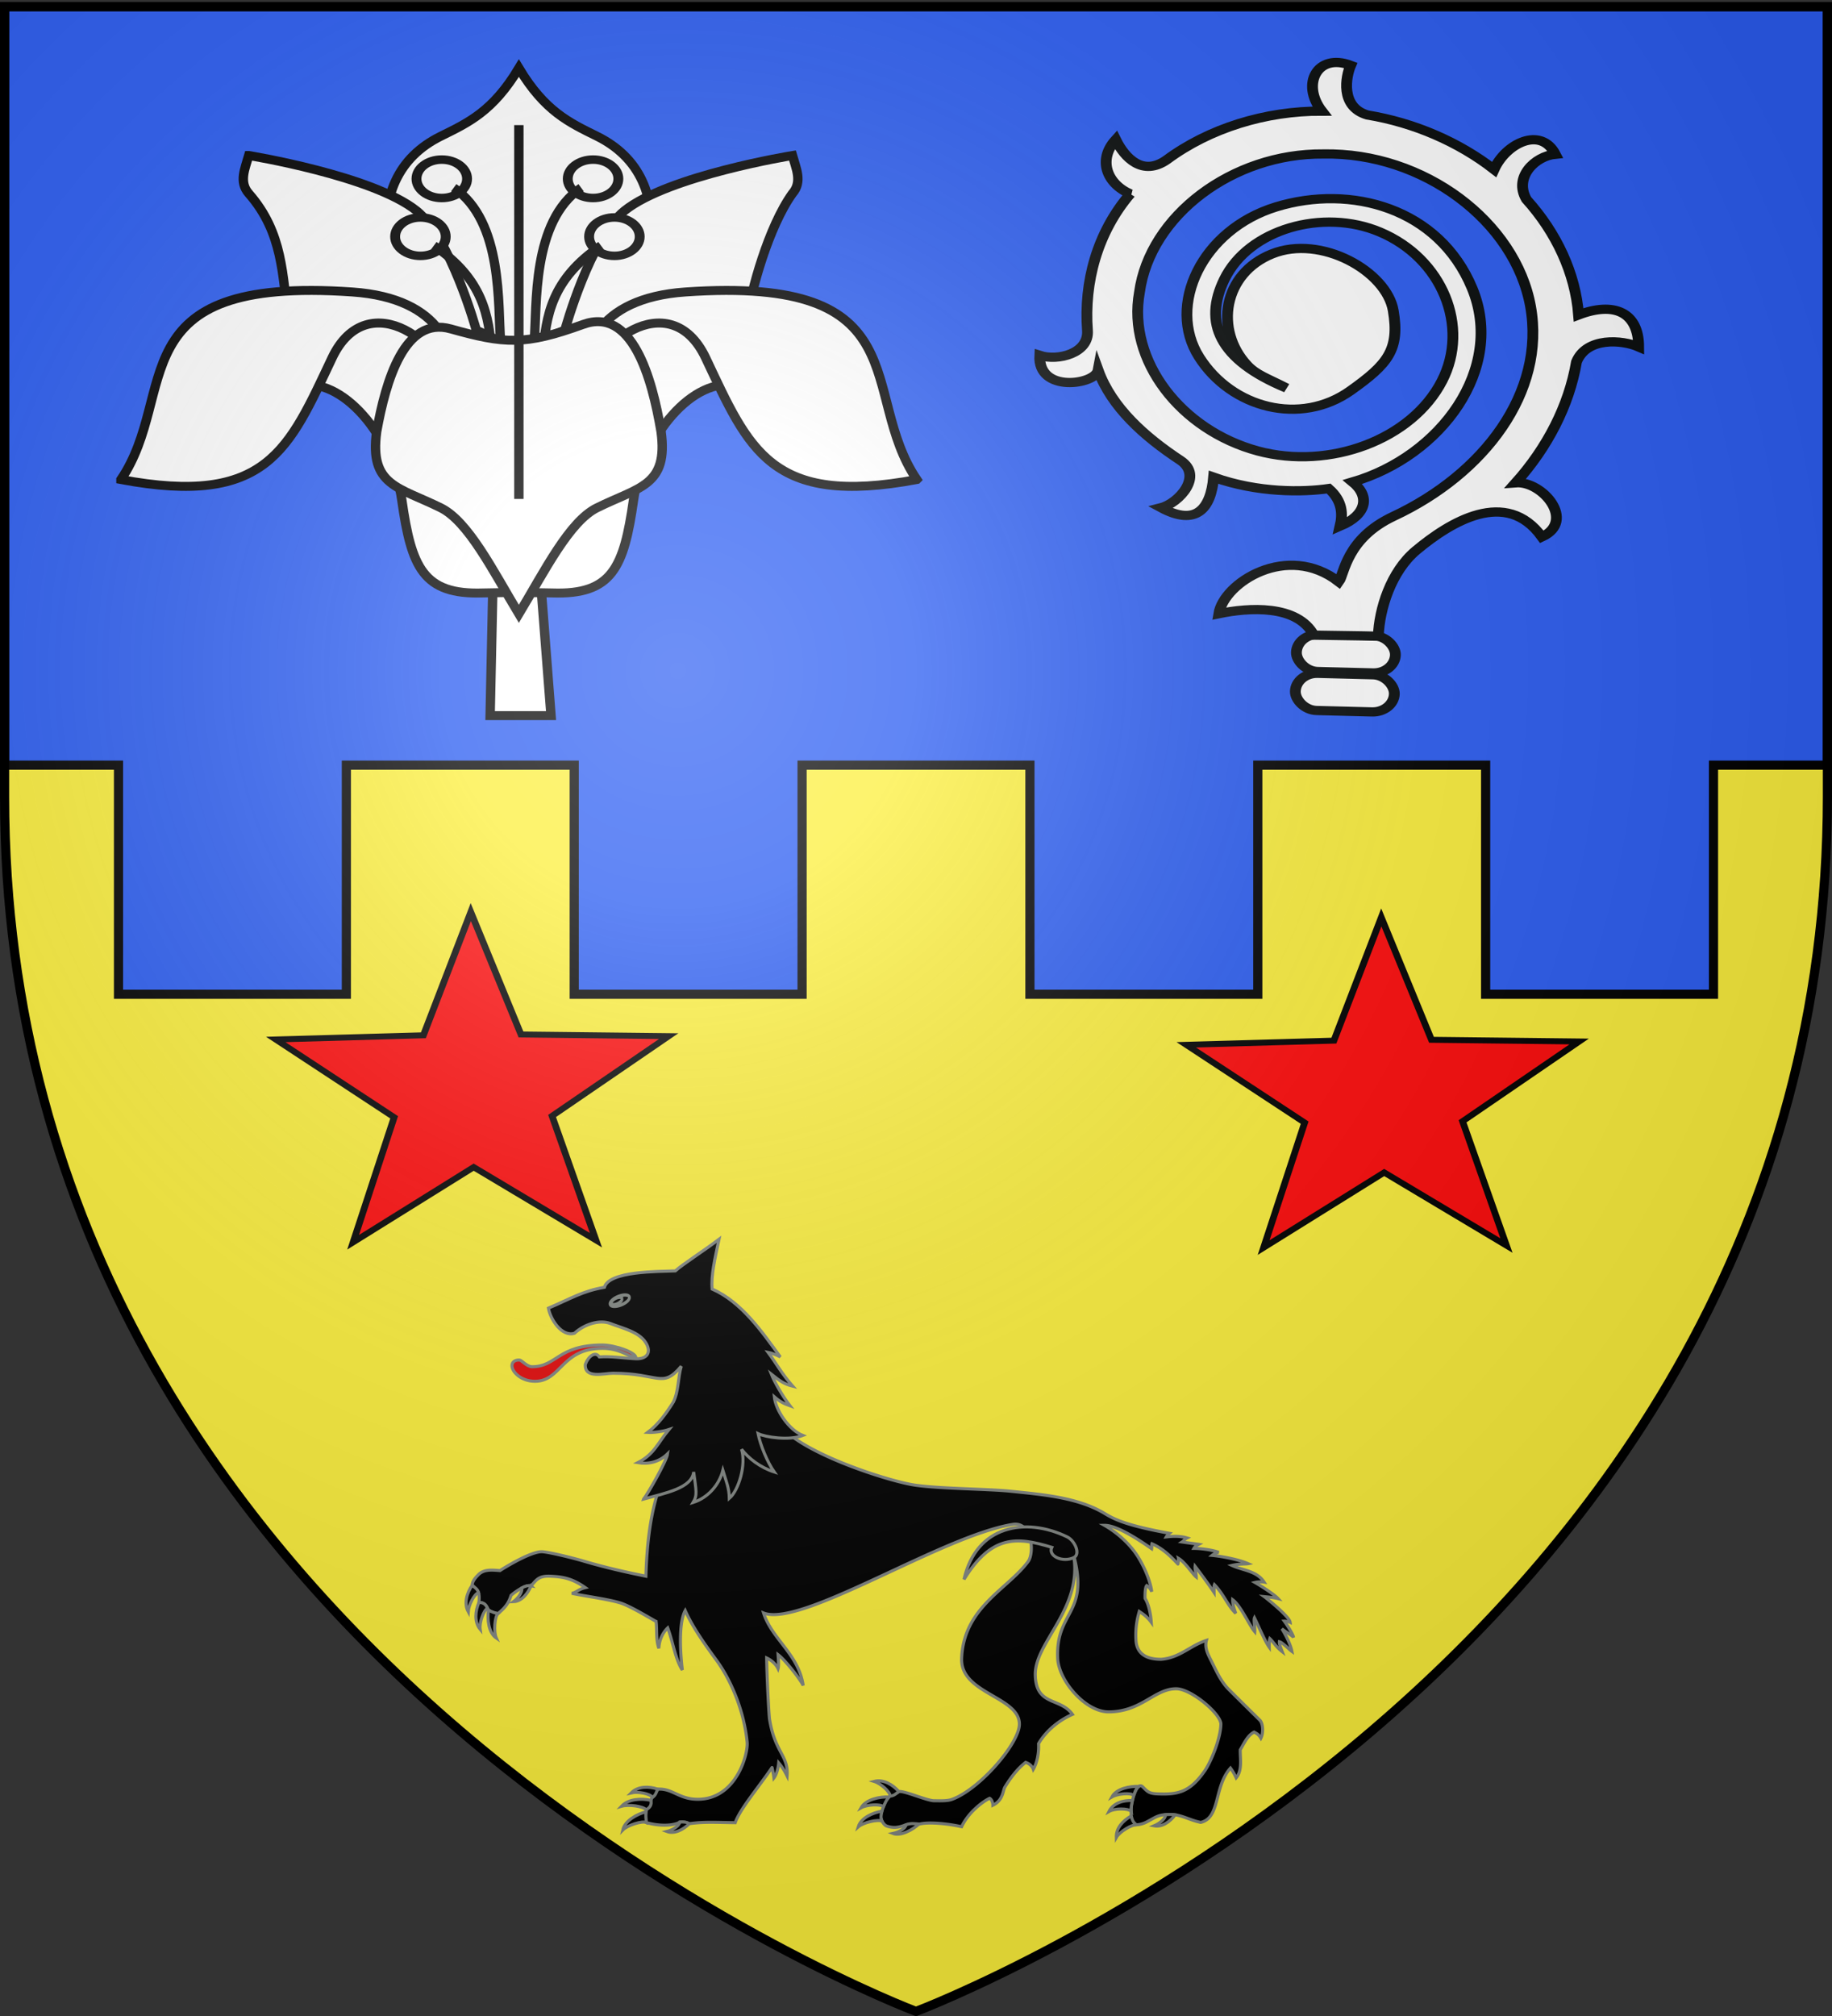 <svg xmlns="http://www.w3.org/2000/svg" xmlns:xlink="http://www.w3.org/1999/xlink" width="600" height="660" version="1.0"><rect width="100%" height="100%" fill="#333333" stroke="none"/><desc>Flag of Canton of Valais (Wallis)</desc><defs><g id="d"><path id="c" d="M0 0v1h.5z" transform="rotate(18 3.157 -.5)"/><use xlink:href="#c" width="810" height="540" transform="scale(-1 1)"/></g><g id="e"><use xlink:href="#d" width="810" height="540" transform="rotate(72)"/><use xlink:href="#d" width="810" height="540" transform="rotate(144)"/></g><g id="g"><path id="f" d="M0 0v1h.5z" transform="rotate(18 3.157 -.5)"/><use xlink:href="#f" width="810" height="540" transform="scale(-1 1)"/></g><g id="h"><use xlink:href="#g" width="810" height="540" transform="rotate(72)"/><use xlink:href="#g" width="810" height="540" transform="rotate(144)"/></g><g id="k"><path id="j" d="M0 0v1h.5z" transform="rotate(18 3.157 -.5)"/><use xlink:href="#j" width="810" height="540" transform="scale(-1 1)"/></g><g id="l"><use xlink:href="#k" width="810" height="540" transform="rotate(72)"/><use xlink:href="#k" width="810" height="540" transform="rotate(144)"/></g><g id="o"><path id="n" d="M0 0v1h.5z" transform="rotate(18 3.157 -.5)"/><use xlink:href="#n" width="810" height="540" transform="scale(-1 1)"/></g><g id="p"><use xlink:href="#o" width="810" height="540" transform="rotate(72)"/><use xlink:href="#o" width="810" height="540" transform="rotate(144)"/></g><g id="r"><path id="q" d="M0 0v1h.5z" transform="rotate(18 3.157 -.5)"/><use xlink:href="#q" width="810" height="540" transform="scale(-1 1)"/></g><g id="s"><use xlink:href="#r" width="810" height="540" transform="rotate(72)"/><use xlink:href="#r" width="810" height="540" transform="rotate(144)"/></g><g id="w"><path id="v" d="M0 0v1h.5z" transform="rotate(18 3.157 -.5)"/><use xlink:href="#v" width="810" height="540" transform="scale(-1 1)"/></g><g id="x"><use xlink:href="#w" width="810" height="540" transform="rotate(72)"/><use xlink:href="#w" width="810" height="540" transform="rotate(144)"/></g><g id="z"><path id="y" d="M0 0v1h.5z" transform="rotate(18 3.157 -.5)"/><use xlink:href="#y" width="810" height="540" transform="scale(-1 1)"/></g><g id="A"><use xlink:href="#z" width="810" height="540" transform="rotate(72)"/><use xlink:href="#z" width="810" height="540" transform="rotate(144)"/></g><g id="E"><path id="D" d="M0 0v1h.5z" transform="rotate(18 3.157 -.5)"/><use xlink:href="#D" width="810" height="540" transform="scale(-1 1)"/></g><g id="F"><use xlink:href="#E" width="810" height="540" transform="rotate(72)"/><use xlink:href="#E" width="810" height="540" transform="rotate(144)"/></g><g id="H"><path id="G" d="M0 0v1h.5z" transform="rotate(18 3.157 -.5)"/><use xlink:href="#G" width="810" height="540" transform="scale(-1 1)"/></g><g id="I"><use xlink:href="#H" width="810" height="540" transform="rotate(72)"/><use xlink:href="#H" width="810" height="540" transform="rotate(144)"/></g><g id="L"><path id="K" d="M0 0v1h.5z" transform="rotate(18 3.157 -.5)"/><use xlink:href="#K" width="810" height="540" transform="scale(-1 1)"/></g><g id="M"><use xlink:href="#L" width="810" height="540" transform="rotate(72)"/><use xlink:href="#L" width="810" height="540" transform="rotate(144)"/></g><g id="O"><path id="N" d="M0 0v1h.5z" transform="rotate(18 3.157 -.5)"/><use xlink:href="#N" width="810" height="540" transform="scale(-1 1)"/></g><g id="P"><use xlink:href="#O" width="810" height="540" transform="rotate(72)"/><use xlink:href="#O" width="810" height="540" transform="rotate(144)"/></g><g id="T"><path id="S" d="M0 0v1h.5z" transform="rotate(18 3.157 -.5)"/><use xlink:href="#S" width="810" height="540" transform="scale(-1 1)"/></g><g id="U"><use xlink:href="#T" width="810" height="540" transform="rotate(72)"/><use xlink:href="#T" width="810" height="540" transform="rotate(144)"/></g><g id="W"><path id="V" d="M0 0v1h.5z" transform="rotate(18 3.157 -.5)"/><use xlink:href="#V" width="810" height="540" transform="scale(-1 1)"/></g><g id="X"><use xlink:href="#W" width="810" height="540" transform="rotate(72)"/><use xlink:href="#W" width="810" height="540" transform="rotate(144)"/></g><g id="Z"><path id="Y" d="M0 0v1h.5z" transform="rotate(18 3.157 -.5)"/><use xlink:href="#Y" width="810" height="540" transform="scale(-1 1)"/></g><g id="aa"><use xlink:href="#Z" width="810" height="540" transform="rotate(72)"/><use xlink:href="#Z" width="810" height="540" transform="rotate(144)"/></g><g id="ac"><path id="ab" d="M0 0v1h.5z" transform="rotate(18 3.157 -.5)"/><use xlink:href="#ab" width="810" height="540" transform="scale(-1 1)"/></g><g id="ad"><use xlink:href="#ac" width="810" height="540" transform="rotate(72)"/><use xlink:href="#ac" width="810" height="540" transform="rotate(144)"/></g><g id="af"><path id="ae" d="M0 0v1h.5z" transform="rotate(18 3.157 -.5)"/><use xlink:href="#ae" width="810" height="540" transform="scale(-1 1)"/></g><g id="ag"><use xlink:href="#af" width="810" height="540" transform="rotate(72)"/><use xlink:href="#af" width="810" height="540" transform="rotate(144)"/></g><g id="ai"><path id="ah" d="M0 0v1h.5z" transform="rotate(18 3.157 -.5)"/><use xlink:href="#ah" width="810" height="540" transform="scale(-1 1)"/></g><g id="aj"><use xlink:href="#ai" width="810" height="540" transform="rotate(72)"/><use xlink:href="#ai" width="810" height="540" transform="rotate(144)"/></g><g id="al"><path id="ak" d="M0 0v1h.5z" transform="rotate(18 3.157 -.5)"/><use xlink:href="#ak" width="810" height="540" transform="scale(-1 1)"/></g><g id="am"><use xlink:href="#al" width="810" height="540" transform="rotate(72)"/><use xlink:href="#al" width="810" height="540" transform="rotate(144)"/></g><g id="ao"><path id="an" d="M0 0v1h.5z" transform="rotate(18 3.157 -.5)"/><use xlink:href="#an" width="810" height="540" transform="scale(-1 1)"/></g><g id="ap"><use xlink:href="#ao" width="810" height="540" transform="rotate(72)"/><use xlink:href="#ao" width="810" height="540" transform="rotate(144)"/></g><g id="ar"><path id="aq" d="M0 0v1h.5z" transform="rotate(18 3.157 -.5)"/><use xlink:href="#aq" width="810" height="540" transform="scale(-1 1)"/></g><g id="as"><use xlink:href="#ar" width="810" height="540" transform="rotate(72)"/><use xlink:href="#ar" width="810" height="540" transform="rotate(144)"/></g><g id="au"><path id="at" d="M0 0v1h.5z" transform="rotate(18 3.157 -.5)"/><use xlink:href="#at" width="810" height="540" transform="scale(-1 1)"/></g><g id="av"><use xlink:href="#au" width="810" height="540" transform="rotate(72)"/><use xlink:href="#au" width="810" height="540" transform="rotate(144)"/></g><g id="ax"><path id="aw" d="M0 0v1h.5z" transform="rotate(18 3.157 -.5)"/><use xlink:href="#aw" width="810" height="540" transform="scale(-1 1)"/></g><g id="ay"><use xlink:href="#ax" width="810" height="540" transform="rotate(72)"/><use xlink:href="#ax" width="810" height="540" transform="rotate(144)"/></g><g id="aA"><path id="az" d="M0 0v1h.5z" transform="rotate(18 3.157 -.5)"/><use xlink:href="#az" width="810" height="540" transform="scale(-1 1)"/></g><g id="aB"><use xlink:href="#aA" width="810" height="540" transform="rotate(72)"/><use xlink:href="#aA" width="810" height="540" transform="rotate(144)"/></g><g id="aE"><path id="aD" d="M0 0v1h.5z" transform="rotate(18 3.157 -.5)"/><use xlink:href="#aD" width="810" height="540" transform="scale(-1 1)"/></g><g id="aF"><use xlink:href="#aE" width="810" height="540" transform="rotate(72)"/><use xlink:href="#aE" width="810" height="540" transform="rotate(144)"/></g><g id="aH"><path id="aG" d="M0 0v1h.5z" transform="rotate(18 3.157 -.5)"/><use xlink:href="#aG" width="810" height="540" transform="scale(-1 1)"/></g><g id="aI"><use xlink:href="#aH" width="810" height="540" transform="rotate(72)"/><use xlink:href="#aH" width="810" height="540" transform="rotate(144)"/></g><g id="aL"><path id="aK" d="M0 0v1h.5z" transform="rotate(18 3.157 -.5)"/><use xlink:href="#aK" width="810" height="540" transform="scale(-1 1)"/></g><g id="aM"><use xlink:href="#aL" width="810" height="540" transform="rotate(72)"/><use xlink:href="#aL" width="810" height="540" transform="rotate(144)"/></g><g id="aP"><path id="aO" d="M0 0v1h.5z" transform="rotate(18 3.157 -.5)"/><use xlink:href="#aO" width="810" height="540" transform="scale(-1 1)"/></g><g id="aQ"><use xlink:href="#aP" width="810" height="540" transform="rotate(72)"/><use xlink:href="#aP" width="810" height="540" transform="rotate(144)"/></g><g id="aT"><path id="aS" d="M0 0v1h.5z" transform="rotate(18 3.157 -.5)"/><use xlink:href="#aS" width="810" height="540" transform="scale(-1 1)"/></g><g id="aU"><use xlink:href="#aT" width="810" height="540" transform="rotate(72)"/><use xlink:href="#aT" width="810" height="540" transform="rotate(144)"/></g><g id="aX"><path id="aW" d="M0 0v1h.5z" transform="rotate(18 3.157 -.5)"/><use xlink:href="#aW" width="810" height="540" transform="scale(-1 1)"/></g><g id="aY"><use xlink:href="#aX" width="810" height="540" transform="rotate(72)"/><use xlink:href="#aX" width="810" height="540" transform="rotate(144)"/></g><g id="ba"><path id="aZ" d="M0 0v1h.5z" transform="rotate(18 3.157 -.5)"/><use xlink:href="#aZ" width="810" height="540" transform="scale(-1 1)"/></g><g id="bb"><use xlink:href="#ba" width="810" height="540" transform="rotate(72)"/><use xlink:href="#ba" width="810" height="540" transform="rotate(144)"/></g><g id="be"><path id="bd" d="M0 0v1h.5z" transform="rotate(18 3.157 -.5)"/><use xlink:href="#bd" width="810" height="540" transform="scale(-1 1)"/></g><g id="bf"><use xlink:href="#be" width="810" height="540" transform="rotate(72)"/><use xlink:href="#be" width="810" height="540" transform="rotate(144)"/></g><g id="bh"><path id="bg" d="M0 0v1h.5z" transform="rotate(18 3.157 -.5)"/><use xlink:href="#bg" width="810" height="540" transform="scale(-1 1)"/></g><g id="bi"><use xlink:href="#bh" width="810" height="540" transform="rotate(72)"/><use xlink:href="#bh" width="810" height="540" transform="rotate(144)"/></g><g id="bl"><path id="bk" d="M0 0v1h.5z" transform="rotate(18 3.157 -.5)"/><use xlink:href="#bk" width="810" height="540" transform="scale(-1 1)"/></g><g id="bm"><use xlink:href="#bl" width="810" height="540" transform="rotate(72)"/><use xlink:href="#bl" width="810" height="540" transform="rotate(144)"/></g><g id="bo"><path id="bn" d="M0 0v1h.5z" transform="rotate(18 3.157 -.5)"/><use xlink:href="#bn" width="810" height="540" transform="scale(-1 1)"/></g><g id="bp"><use xlink:href="#bo" width="810" height="540" transform="rotate(72)"/><use xlink:href="#bo" width="810" height="540" transform="rotate(144)"/></g><g id="bs"><path id="br" d="M0 0v1h.5z" transform="rotate(18 3.157 -.5)"/><use xlink:href="#br" width="810" height="540" transform="scale(-1 1)"/></g><g id="bt"><use xlink:href="#bs" width="810" height="540" transform="rotate(72)"/><use xlink:href="#bs" width="810" height="540" transform="rotate(144)"/></g><g id="bv"><path id="bu" d="M0 0v1h.5z" transform="rotate(18 3.157 -.5)"/><use xlink:href="#bu" width="810" height="540" transform="scale(-1 1)"/></g><g id="bw"><use xlink:href="#bv" width="810" height="540" transform="rotate(72)"/><use xlink:href="#bv" width="810" height="540" transform="rotate(144)"/></g><g id="bz"><path id="by" d="M0 0v1h.5z" transform="rotate(18 3.157 -.5)"/><use xlink:href="#by" width="810" height="540" transform="scale(-1 1)"/></g><g id="bA"><use xlink:href="#bz" width="810" height="540" transform="rotate(72)"/><use xlink:href="#bz" width="810" height="540" transform="rotate(144)"/></g><g id="bC"><path id="bB" d="M0 0v1h.5z" transform="rotate(18 3.157 -.5)"/><use xlink:href="#bB" width="810" height="540" transform="scale(-1 1)"/></g><g id="bD"><use xlink:href="#bC" width="810" height="540" transform="rotate(72)"/><use xlink:href="#bC" width="810" height="540" transform="rotate(144)"/></g><g id="bG"><path id="bF" d="M0 0v1h.5z" transform="rotate(18 3.157 -.5)"/><use xlink:href="#bF" width="810" height="540" transform="scale(-1 1)"/></g><g id="bH"><use xlink:href="#bG" width="810" height="540" transform="rotate(72)"/><use xlink:href="#bG" width="810" height="540" transform="rotate(144)"/></g><g id="bJ"><path id="bI" d="M0 0v1h.5z" transform="rotate(18 3.157 -.5)"/><use xlink:href="#bI" width="810" height="540" transform="scale(-1 1)"/></g><g id="bK"><use xlink:href="#bJ" width="810" height="540" transform="rotate(72)"/><use xlink:href="#bJ" width="810" height="540" transform="rotate(144)"/></g><g id="bN"><path id="bM" d="M0 0v1h.5z" transform="rotate(18 3.157 -.5)"/><use xlink:href="#bM" width="810" height="540" transform="scale(-1 1)"/></g><g id="bO"><use xlink:href="#bN" width="810" height="540" transform="rotate(72)"/><use xlink:href="#bN" width="810" height="540" transform="rotate(144)"/></g><g id="bQ"><path id="bP" d="M0 0v1h.5z" transform="rotate(18 3.157 -.5)"/><use xlink:href="#bP" width="810" height="540" transform="scale(-1 1)"/></g><g id="bR"><use xlink:href="#bQ" width="810" height="540" transform="rotate(72)"/><use xlink:href="#bQ" width="810" height="540" transform="rotate(144)"/></g><g id="bU"><path id="bT" d="M0 0v1h.5z" transform="rotate(18 3.157 -.5)"/><use xlink:href="#bT" width="810" height="540" transform="scale(-1 1)"/></g><g id="bV"><use xlink:href="#bU" width="810" height="540" transform="rotate(72)"/><use xlink:href="#bU" width="810" height="540" transform="rotate(144)"/></g><g id="bY"><path id="bX" d="M0 0v1h.5z" transform="rotate(18 3.157 -.5)"/><use xlink:href="#bX" width="810" height="540" transform="scale(-1 1)"/></g><g id="bZ"><use xlink:href="#bY" width="810" height="540" transform="rotate(72)"/><use xlink:href="#bY" width="810" height="540" transform="rotate(144)"/></g><g id="cc"><path id="cb" d="M0 0v1h.5z" transform="rotate(18 3.157 -.5)"/><use xlink:href="#cb" width="810" height="540" transform="scale(-1 1)"/></g><g id="cd"><use xlink:href="#cc" width="810" height="540" transform="rotate(72)"/><use xlink:href="#cc" width="810" height="540" transform="rotate(144)"/></g><g id="cg"><path id="cf" d="M0 0v1h.5z" transform="rotate(18 3.157 -.5)"/><use xlink:href="#cf" width="810" height="540" transform="scale(-1 1)"/></g><g id="ch"><use xlink:href="#cg" width="810" height="540" transform="rotate(72)"/><use xlink:href="#cg" width="810" height="540" transform="rotate(144)"/></g><g id="cj"><path id="ci" d="M0 0v1h.5z" transform="rotate(18 3.157 -.5)"/><use xlink:href="#ci" width="810" height="540" transform="scale(-1 1)"/></g><g id="ck"><use xlink:href="#cj" width="810" height="540" transform="rotate(72)"/><use xlink:href="#cj" width="810" height="540" transform="rotate(144)"/></g><g id="cn"><path id="cm" d="M0 0v1h.5z" transform="rotate(18 3.157 -.5)"/><use xlink:href="#cm" width="810" height="540" transform="scale(-1 1)"/></g><g id="co"><use xlink:href="#cn" width="810" height="540" transform="rotate(72)"/><use xlink:href="#cn" width="810" height="540" transform="rotate(144)"/></g><path id="b" d="M2.922 27.673c0-5.952 2.317-9.844 5.579-11.013 1.448-.519 3.307-.273 5.018 1.447 2.119 2.129 2.736 7.993-3.483 9.121.658-.956.619-3.081-.714-3.787-.99-.524-2.113-.253-2.676.123-.824.552-1.729 2.106-1.679 4.108z"/><path id="i" d="m-267.374-6.853-4.849 23.83-4.848-23.83v-44.741h-25.213v14.546h-9.698v-14.546h-14.546v-9.697h14.546v-14.546h9.698v14.546h25.213v-25.213h-14.546v-9.698h14.546v-14.546h9.697v14.546h14.546v9.698h-14.546v25.213h25.213v-14.546h9.698v14.546h14.546v9.697h-14.546v14.546h-9.698v-14.546h-25.213v44.741z" style="fill:#fcef3c;fill-opacity:1;stroke:#000;stroke-width:3.807;stroke-miterlimit:4;stroke-dasharray:none;stroke-opacity:1;display:inline"/><path id="m" d="M2.922 27.673c0-5.952 2.317-9.844 5.579-11.013 1.448-.519 3.307-.273 5.018 1.447 2.119 2.129 2.736 7.993-3.483 9.121.658-.956.619-3.081-.714-3.787-.99-.524-2.113-.253-2.676.123-.824.552-1.729 2.106-1.679 4.108z"/><path id="u" d="M2.922 27.673c0-5.952 2.317-9.844 5.579-11.013 1.448-.519 3.307-.273 5.018 1.447 2.119 2.129 2.736 7.993-3.483 9.121.658-.956.619-3.081-.714-3.787-.99-.524-2.113-.253-2.676.123-.824.552-1.729 2.106-1.679 4.108z"/><path id="B" d="M2.922 27.673c0-5.952 2.317-9.844 5.579-11.013 1.448-.519 3.307-.273 5.018 1.447 2.119 2.129 2.736 7.993-3.483 9.121.658-.956.619-3.081-.714-3.787-.99-.524-2.113-.253-2.676.123-.824.552-1.729 2.106-1.679 4.108z"/><path id="C" d="M2.922 27.673c0-5.952 2.317-9.844 5.579-11.013 1.448-.519 3.307-.273 5.018 1.447 2.119 2.129 2.736 7.993-3.483 9.121.658-.956.619-3.081-.714-3.787-.99-.524-2.113-.253-2.676.123-.824.552-1.729 2.106-1.679 4.108z"/><path id="J" d="M2.922 27.673c0-5.952 2.317-9.844 5.579-11.013 1.448-.519 3.307-.273 5.018 1.447 2.119 2.129 2.736 7.993-3.483 9.121.658-.956.619-3.081-.714-3.787-.99-.524-2.113-.253-2.676.123-.824.552-1.729 2.106-1.679 4.108z"/><path id="Q" d="M2.922 27.673c0-5.952 2.317-9.844 5.579-11.013 1.448-.519 3.307-.273 5.018 1.447 2.119 2.129 2.736 7.993-3.483 9.121.658-.956.619-3.081-.714-3.787-.99-.524-2.113-.253-2.676.123-.824.552-1.729 2.106-1.679 4.108z"/><path id="R" d="M2.922 27.673c0-5.952 2.317-9.844 5.579-11.013 1.448-.519 3.307-.273 5.018 1.447 2.119 2.129 2.736 7.993-3.483 9.121.658-.956.619-3.081-.714-3.787-.99-.524-2.113-.253-2.676.123-.824.552-1.729 2.106-1.679 4.108z"/><path id="aC" d="M2.922 27.673c0-5.952 2.317-9.844 5.579-11.013 1.448-.519 3.307-.273 5.018 1.447 2.119 2.129 2.736 7.993-3.483 9.121.658-.956.619-3.081-.714-3.787-.99-.524-2.113-.253-2.676.123-.824.552-1.729 2.106-1.679 4.108z"/><path id="aJ" d="M2.922 27.673c0-5.952 2.317-9.844 5.579-11.013 1.448-.519 3.307-.273 5.018 1.447 2.119 2.129 2.736 7.993-3.483 9.121.658-.956.619-3.081-.714-3.787-.99-.524-2.113-.253-2.676.123-.824.552-1.729 2.106-1.679 4.108z"/><path id="aN" d="M2.922 27.673c0-5.952 2.317-9.844 5.579-11.013 1.448-.519 3.307-.273 5.018 1.447 2.119 2.129 2.736 7.993-3.483 9.121.658-.956.619-3.081-.714-3.787-.99-.524-2.113-.253-2.676.123-.824.552-1.729 2.106-1.679 4.108z"/><path id="aR" d="M2.922 27.673c0-5.952 2.317-9.844 5.579-11.013 1.448-.519 3.307-.273 5.018 1.447 2.119 2.129 2.736 7.993-3.483 9.121.658-.956.619-3.081-.714-3.787-.99-.524-2.113-.253-2.676.123-.824.552-1.729 2.106-1.679 4.108z"/><path id="aV" d="M2.922 27.673c0-5.952 2.317-9.844 5.579-11.013 1.448-.519 3.307-.273 5.018 1.447 2.119 2.129 2.736 7.993-3.483 9.121.658-.956.619-3.081-.714-3.787-.99-.524-2.113-.253-2.676.123-.824.552-1.729 2.106-1.679 4.108z"/><path id="bc" d="M2.922 27.673c0-5.952 2.317-9.844 5.579-11.013 1.448-.519 3.307-.273 5.018 1.447 2.119 2.129 2.736 7.993-3.483 9.121.658-.956.619-3.081-.714-3.787-.99-.524-2.113-.253-2.676.123-.824.552-1.729 2.106-1.679 4.108z"/><path id="bj" d="M2.922 27.673c0-5.952 2.317-9.844 5.579-11.013 1.448-.519 3.307-.273 5.018 1.447 2.119 2.129 2.736 7.993-3.483 9.121.658-.956.619-3.081-.714-3.787-.99-.524-2.113-.253-2.676.123-.824.552-1.729 2.106-1.679 4.108z"/><path id="bq" d="M2.922 27.673c0-5.952 2.317-9.844 5.579-11.013 1.448-.519 3.307-.273 5.018 1.447 2.119 2.129 2.736 7.993-3.483 9.121.658-.956.619-3.081-.714-3.787-.99-.524-2.113-.253-2.676.123-.824.552-1.729 2.106-1.679 4.108z"/><path id="bx" d="M2.922 27.673c0-5.952 2.317-9.844 5.579-11.013 1.448-.519 3.307-.273 5.018 1.447 2.119 2.129 2.736 7.993-3.483 9.121.658-.956.619-3.081-.714-3.787-.99-.524-2.113-.253-2.676.123-.824.552-1.729 2.106-1.679 4.108z"/><path id="bE" d="M2.922 27.673c0-5.952 2.317-9.844 5.579-11.013 1.448-.519 3.307-.273 5.018 1.447 2.119 2.129 2.736 7.993-3.483 9.121.658-.956.619-3.081-.714-3.787-.99-.524-2.113-.253-2.676.123-.824.552-1.729 2.106-1.679 4.108z"/><path id="bL" d="M2.922 27.673c0-5.952 2.317-9.844 5.579-11.013 1.448-.519 3.307-.273 5.018 1.447 2.119 2.129 2.736 7.993-3.483 9.121.658-.956.619-3.081-.714-3.787-.99-.524-2.113-.253-2.676.123-.824.552-1.729 2.106-1.679 4.108z"/><path id="bS" d="M2.922 27.673c0-5.952 2.317-9.844 5.579-11.013 1.448-.519 3.307-.273 5.018 1.447 2.119 2.129 2.736 7.993-3.483 9.121.658-.956.619-3.081-.714-3.787-.99-.524-2.113-.253-2.676.123-.824.552-1.729 2.106-1.679 4.108z"/><path id="bW" d="M2.922 27.673c0-5.952 2.317-9.844 5.579-11.013 1.448-.519 3.307-.273 5.018 1.447 2.119 2.129 2.736 7.993-3.483 9.121.658-.956.619-3.081-.714-3.787-.99-.524-2.113-.253-2.676.123-.824.552-1.729 2.106-1.679 4.108z"/><path id="ca" d="M2.922 27.673c0-5.952 2.317-9.844 5.579-11.013 1.448-.519 3.307-.273 5.018 1.447 2.119 2.129 2.736 7.993-3.483 9.121.658-.956.619-3.081-.714-3.787-.99-.524-2.113-.253-2.676.123-.824.552-1.729 2.106-1.679 4.108z"/><path id="ce" d="M2.922 27.673c0-5.952 2.317-9.844 5.579-11.013 1.448-.519 3.307-.273 5.018 1.447 2.119 2.129 2.736 7.993-3.483 9.121.658-.956.619-3.081-.714-3.787-.99-.524-2.113-.253-2.676.123-.824.552-1.729 2.106-1.679 4.108z"/><path id="cl" d="M2.922 27.673c0-5.952 2.317-9.844 5.579-11.013 1.448-.519 3.307-.273 5.018 1.447 2.119 2.129 2.736 7.993-3.483 9.121.658-.956.619-3.081-.714-3.787-.99-.524-2.113-.253-2.676.123-.824.552-1.729 2.106-1.679 4.108z"/><radialGradient xlink:href="#a" id="cq" cx="221.445" cy="226.331" r="300" fx="221.445" fy="226.331" gradientTransform="matrix(1.353 0 0 1.349 -77.63 -85.747)" gradientUnits="userSpaceOnUse"/><linearGradient id="a"><stop offset="0" style="stop-color:white;stop-opacity:.314"/><stop offset=".19" style="stop-color:white;stop-opacity:.251"/><stop offset=".6" style="stop-color:#6b6b6b;stop-opacity:.125"/><stop offset="1" style="stop-color:black;stop-opacity:.125"/></linearGradient></defs><g style="display:inline"><path d="M300 658.5s298.5-112.32 298.5-397.772V2.176H1.5v258.552C1.5 546.18 300 658.5 300 658.5" style="fill:#fcef3c;fill-opacity:1;fill-rule:evenodd;stroke:none;stroke-width:1px;stroke-linecap:butt;stroke-linejoin:miter;stroke-opacity:1"/><path d="M1.5 2.188V250.5h37.313v75h74.625v-75h74.625v75h74.625v-75h74.625v75h74.625v-75h74.625v75h74.625v-75H598.5V2.188Z" style="fill:#2b5df2;fill-opacity:1;fill-rule:nonzero;stroke:#000;stroke-width:3;stroke-opacity:1"/></g><g style="opacity:1"><path id="cp" d="m-828.126-266.779 14.437-63.999-54.836-36.018 65.328-6.046 17.31-63.282 25.938 60.262 65.534-3.093-49.298 43.29 23.192 61.372-56.405-33.508z" style="fill:#ff0909;fill-opacity:1;stroke:#000;stroke-width:2.998;stroke-miterlimit:4;stroke-dasharray:none;stroke-opacity:1" transform="matrix(.736 .039 -.044 .648 713.41 611.862)"/><use xlink:href="#cp" width="100%" height="100%" transform="translate(298.2 1.747)"/><g style="fill:#000;stroke:#808581;stroke-opacity:1"><path d="M102.738 60.506c-12.642-2.357-23.756-.044-33.67 1.596 1.082 13.584-8.624 13.889-9.668 48.71-6.772-1.381-13.443-2.888-20.176-4.88-4.131-1.221-12.355-3.213-14.115-3.137-4.11.177-13.258 5.997-13.484 6.178-2.724-.19-5.418-.56-7.313 1.598-.879.879-1.777 2.018-1.796 3.168.553.623.8.93 1.372 1.416 1.16.985.946 3.106.82 4.299 2.036-.09 2.534 1.238 3.119 2.425 1.022.751 2.087 1 3.12 1.179 2.228-1.822 3.467-3.259 4.303-5.974 2.072-1.772 5.118-3.602 6.527-3.1 1.798-1.904 2.403-3.336 6.32-3.168 4.033.174 7.131.677 11.471 3.739-2.36.568-2.799 1.546-4.438 1.86 3.739.857 13.282 2.081 16.73 3.436 3.744 1.472 10.599 5.704 10.885 5.762.351 2.802-.112 5.901.91 8.803.107-2.764 1.283-5.13 2.896-6.682 1.663 4.416 2.58 10.594 4.79 13.777-.907-7.599-.98-15.992.946-19.453 2.217 5.026 5.83 10.266 10.229 16.26 4.298 5.856 8.96 15.818 10.052 26.844.367 3.704-3.465 18.6-16.083 18.684-6.287.042-8.353-3.674-13.245-3.31-.16.475-1.06 1.767-1.683 2.64-.245.326-.399.608-.477.998-.14.702-1.453 2.443-1.543 3.157-.295 1.393-.2 2.708-.047 4.114 4.244 1.25 8.96 1.123 11.072-.145 1.552-.17 2.904.486 3.012.545 4.813-.685 8.459-.426 15.093-.34 1.405-4.274 7.74-11.702 12.041-18.062.032-.048.482 2.085.627 3.428.818-1.043 1.424-3.153 1.569-4.955 1.093 1.29 2.01 2.767 2.738 4.265.515-6.753-3.967-7.535-5.738-18.55-.217-1.349-.906-14.257-.945-20.059 1.598.737 3.044 2.081 3.73 3.502.308-1.068.06-3.608.006-4.58 2.342 1.761 7.26 8.044 8.232 10.103-1.534-10.303-10.28-15.19-12.979-23.744 12.357 4.879 58.378-25.274 81.628-29.013 6.268-1.009 7.173 9.248 4.994 12.194-6.723 9.089-21.101 14.926-21.76 31.693-.453 11.552 18.896 12.461 18.922 21.522.017 6.154-12.82 21.186-21.996 24.597-1.54.616-4.15.473-5.912.473-2.351 0-9.611-3.245-11.442-3.015-1.244.619-1.847 1.064-2.986 1.507-1.625 1.084-2.42 4.096-3.015 5.884-.398 1.193.693 3.512 1.951 3.932 2.312.77 3.934.424 6.09-.385 1.439-.54 3.084.117 4.553-.266 2.856-.744 8.9-.259 13.836.858 2.15-4.621 6.794-8.18 9.165-9.313.825.402 1.064 1.74 1.064 2.276 3.413-1.64 3.266-4.838 3.937-5.938 1.424-2.336 3.752-5.758 6.795-8.104.97.307 2.099 1.084 2.513 2.276 1.323-2.26 1.89-5.68 1.714-8.396 2.289-3.922 6.304-7.486 11.116-9.579-4.032-5.675-12.017-2.62-12.18-13.008-.168-10.685 15.81-21.882 12.476-39.497 5.415 19.884-5.85 18.35-5.144 34.176.321 7.209 8.996 17.501 16.674 17.501 10.743 0 15.027-7.568 22.113-7.568 5.013 0 14.736 8.342 14.664 11.59-.108 4.908-3.379 12.542-5.262 15.254-4.897 7.05-8.79 7.859-15.55 7.568-2.747-.118-3.233-.748-4.731-2.246-1.762-1.762-3.034 2.913-3.311 4.02l-.237.946c-.45 1.8-.236 4.345-.236 6.15 0 2.025 3.478 1.099 4.73.473 3.327-1.664 3.785-2.602 8.041-2.602 3.331 0 5.927 1.6 8.988 2.365l.946.237c6.508-1.454 4.263-11.612 9.766-17.795.62.843 1.308 1.953 1.868 3.196 2.134-2.538 1.231-6.542 1.345-9.19 1.27-2.115 2.366-4.697 4.523-5.775 1.063.534 1.591.915 2.224 1.992.949-1.898.639-4.94-.345-5.898a1698 1698 0 0 1-10.157-10.048c-2.615-2.615-4.06-5.99-5.677-9.224-1.072-2.145-2.324-4.29-1.655-6.859-5.45 1.788-8.683 5.693-14.8 6.207-3.024 0-7.957-.604-8.278-6.253-.238-4.128.432-7.171 1.082-9.41.994.678 2.503 1.586 3.928 3.543-.183-2.782-.907-6.099-2.036-7.805-.041-1.082-.018-3.652.543-4.213.753.501 1.305 1.108 1.642 1.999-.26-2.52-1.766-6.954-4.392-11.257s-7.042-8.183-11.114-10.474c4.445-.06 12.616 5.69 15.485 7.661.103-.59-.05-1.286.09-1.629 3.5 1.564 5.81 3.783 8.514 6.653.054.021.21-1.745.177-1.877 2.245 1.33 4.689 5.226 5.825 6.126 0-1.144-.52-2.578-.386-3.531 1.079 1.397 4.52 5.993 6.22 8.588.004-1.313-.073-2.079.125-2.556 3.037 3.125 4.262 6.756 6.98 9.384-.671-1.823-1.035-3.122-.999-4.458 2.68 1.992 5.362 8.294 7.222 10.47.101-1.55-.412-3.822-.091-4.54 1.084 2.168 3.424 7.683 4.844 9.637-.016-1.247-.028-2.123.194-2.835.99.916 2.084 2.789 4.049 4.277-.608-1.618-1.021-2.578-.928-3.268.938.187 3.394 2.704 4.103 3.193-.473-2.465-2.267-5.791-3.278-7.423 1.336 1.105 3.473 2.286 3.812 2.832-.147-1.108-2.481-4.603-3.034-5.34.371-.013 1.536.228 1.923.407-.213-1.883-7.685-7.84-8.485-8.42 1.14.11 2.944.25 4.537.648-1.221-1.362-5.595-4.153-7.589-5.29 1.015-.25 2.17-.24 3.01-.104-2.395-3.728-6.945-3.805-10.556-5.477 2.434-.57 4.536-.405 5.33-.564-3.518-1.553-9.372-2.489-11.832-2.718.456-.377 1.378-.944 2.195-.982-1.875-.82-6.13-1.317-8.132-1.317.312-.565.586-.763 1.589-1.317-1.16-.193-3.786-.52-5.477-.774.556-.355.746-.852 1.651-1.317-2.899-.904-6.222-.395-6.835-.334.151-.276.543-.717 1.083-1.183-13.639-2.488-17.822-4.42-21.145-6.437-8.744-5.31-20.239-6.24-31.097-7.361-7.225-.747-24.764-.824-32.047-2.129-9.61-1.721-37.966-11.003-43.873-20.34z" style="fill:#000;fill-opacity:1;fill-rule:evenodd;stroke:#808581;stroke-width:1;stroke-linecap:butt;stroke-linejoin:miter;stroke-miterlimit:4;stroke-dasharray:none;stroke-dashoffset:0;stroke-opacity:1" transform="translate(152.134 405.207)"/><path d="M163.584 111.854c9.053-14.548 17.138-14.035 28.758-10.492-1.33 2.855 3.558 5.079 7.188 3.364 2.34-1.106.349-5.571-2.146-6.78-13.692-6.629-29.803-3.758-33.8 13.908z" style="fill:#000;fill-opacity:1;fill-rule:evenodd;stroke:#808581;stroke-width:1;stroke-linecap:butt;stroke-linejoin:miter;stroke-miterlimit:4;stroke-dasharray:none;stroke-opacity:1" transform="translate(152.134 405.207)"/><g style="fill:#000;stroke:#808581;stroke-width:1;stroke-miterlimit:4;stroke-dasharray:none;stroke-opacity:1"><g style="fill:#000;stroke:#808581;stroke-width:1;stroke-miterlimit:4;stroke-dasharray:none;stroke-opacity:1"><path d="M441.136 584.737c.914.75 1.802 1.26 2.099 2.41-1.36.368-3.265 4.014-3.385 6.238-1.503-2.761-.428-6.179 1.286-8.648zM443.352 590.35c1.693-.019 2.306.818 2.821 1.888-1.262.626-2.731 4.699-2.417 6.904-2.01-2.417-1.605-6.037-.404-8.792zM446.465 592.82c1.307.765 2.09.93 3.102 1.2-1.039.951-1.437 5.96-.523 7.99-2.603-1.763-2.968-6.21-2.579-9.19zM460.439 584.9c-1.095-.204-2.017.14-3.069.711.321 1.266-1.14 3.334-2.71 4.49 2.666-.11 4.721-2.65 5.779-5.201z" style="fill:#000;fill-opacity:1;fill-rule:evenodd;stroke:#808581;stroke-width:1;stroke-linecap:butt;stroke-linejoin:miter;stroke-miterlimit:4;stroke-dasharray:none;stroke-opacity:1" transform="translate(-286.5 -65.735)"/></g><g style="fill:#000;stroke:#808581;stroke-width:1;stroke-miterlimit:4;stroke-dasharray:none;stroke-opacity:1"><path d="M501.895 651.452c-.458 1.09-.693 2.086-1.711 2.698-.741-1.198-4.778-1.986-6.944-1.468 2.218-2.227 5.8-2.17 8.655-1.23zM499.677 655.122c.356 1.66-.447 2.41-1.527 3.104-.94-1.13-5.73-1.858-8.102-1.161 2.271-2.401 6.35-2.64 9.63-1.943zM498.065 658.895c-.112.932-.022 2.454.097 3.493-1.265-.62-6.136.857-7.693 2.45.692-3.067 4.679-5.218 7.596-5.943zM512.242 662.794c-.93-.614-1.912-.657-3.103-.54-.198 1.29-2.349 2.626-4.245 3.08 2.498.936 5.38-.602 7.348-2.54z" style="fill:#000;fill-opacity:1;fill-rule:evenodd;stroke:#808581;stroke-width:1;stroke-linecap:butt;stroke-linejoin:miter;stroke-miterlimit:4;stroke-dasharray:none;stroke-opacity:1" transform="translate(-286.5 -65.735)"/></g><g style="fill:#000;stroke:#808581;stroke-width:1;stroke-miterlimit:4;stroke-dasharray:none;stroke-opacity:1"><path d="M580.877 652.257c-.946.708-1.654 1.447-2.842 1.46-.032-1.408-3.114-4.132-5.244-4.783 3.04-.797 6.1 1.067 8.086 3.323zM577.652 654.029c-.952 1.074-1.311 2.062-1.806 3.187-1.031-.96-5.39-.72-7.342.352 1.551-2.734 6.146-3.691 9.148-3.54zM575.331 658.672c-.346 1.475-.42 2.302.036 3.288-1.216-.71-6.119.388-7.789 1.86.915-3.006 4.79-4.64 7.753-5.148zM587.455 662.883c-1.303-.098-2.699-.364-4.217.265-.22 1.287-2.393 2.408-4.296 2.83 2.482.978 6.513-1.19 8.513-3.095z" style="fill:#000;fill-opacity:1;fill-rule:evenodd;stroke:#808581;stroke-width:1;stroke-linecap:butt;stroke-linejoin:miter;stroke-miterlimit:4;stroke-dasharray:none;stroke-opacity:1" transform="translate(-286.5 -65.735)"/></g><g style="fill:#000;stroke:#808581;stroke-width:1;stroke-miterlimit:4;stroke-dasharray:none;stroke-opacity:1"><path d="M659.521 650.56c-1.283.923-1.459 2.426-1.72 2.945-1.048-.941-5.227-.582-7.16.524 1.503-2.761 5.876-3.568 8.88-3.47zM657.378 655.198c-.08.532-.57 2.353-.413 3.495-1.07-.974-5.403-.997-7.27.088 1.38-2.77 4.712-3.74 7.683-3.583zM657.005 660.25c.345 1.529.692 2.133 1.723 2.94-1.382-.273-5.528 2.162-6.623 4.101-.121-3.14 2.268-5.589 4.9-7.04zM671.371 659.878c-1.084-.154-2.32-.145-3.15-.026.016 1.305-1.95 2.87-3.747 3.627 2.618.515 5.272-1.368 6.897-3.601z" style="fill:#000;fill-opacity:1;fill-rule:evenodd;stroke:#808581;stroke-width:1;stroke-linecap:butt;stroke-linejoin:miter;stroke-miterlimit:4;stroke-dasharray:none;stroke-opacity:1" transform="translate(-286.5 -65.735)"/></g></g><g style="fill:#000;stroke:#808581;stroke-width:1;stroke-miterlimit:4;stroke-dasharray:none;stroke-opacity:1"><g style="fill:#000;stroke:#808581;stroke-width:.768;stroke-miterlimit:4;stroke-dasharray:none;stroke-opacity:1"><path d="M494.726 510.354c.478-1.784-6.895-4.29-10.923-4.29-14.747 0-14.834 7.13-23.102 7.109-1.553-.004-3.396-2.112-3.961-2.167-1.31-.129-2.575.45-2.575 1.832 0 2.068 3.057 5.107 7.525 5.107 8.639 0 8.641-10.785 22.146-10.785 5.427 0 8.359 2.516 10.89 3.194z" style="fill:#e20909;fill-opacity:1;fill-rule:evenodd;stroke:#808581;stroke-width:1;stroke-linecap:butt;stroke-linejoin:miter;stroke-miterlimit:4;stroke-dasharray:none;stroke-opacity:1" transform="translate(-286.5 -65.735)"/><g style="fill:#000;stroke:#808581;stroke-width:.768;stroke-miterlimit:4;stroke-dasharray:none;stroke-opacity:1"><path d="M497.28 556.502c1.269-1.482 7.615-12.615 7.867-14.826-2.857 2.837-6.487 3.465-9.75 2.903 5.43-2.764 6.59-6.554 10.184-10.845-2.04.675-5.275 1.066-6.951.941 3.469-2.58 6.106-6.293 8.403-9.946 1.798-3.671 1.452-7.875 2.591-11.729-6.282 7.488-7.148 2.304-22.316 2.304-2.977 0-9.4 1.93-9.11-2.874.918-2.6 3.234-4.5 4.596-2.466 3.801-.28 7.527.373 11.317.561 4.298.412 5.931-1.982 3.869-5.253-2.218-3.517-7.518-4.666-11.518-6.226-3.706-1.445-8.732.336-11.81 3.169-4.234 1.302-7.956-4.714-8.542-8.219 7.154-3.023 11.09-5.587 18.338-6.826 1.49-5.369 17.689-5.144 23.228-5.374 2.583-2.285 8.82-6.223 14.317-10.354-1.453 6.818-2.633 11.903-2.264 16.292 9.638 4.257 16.282 13.914 22.341 22.243-1.062-.605-2.994-1.34-4.035-1.536 2.484 3.313 4.614 7.19 8.084 11.106-2.864-.711-4.143-1.671-6.994-3.935.969 2.498 3.737 7.301 6.096 10.347-1.937-.708-3.081-1.164-5.126-2.94.445 4.468 4.798 10.84 9.334 12.657-4.462 1.764-12.257.57-14.656-.598.726 3.664 2.98 9.24 5.292 12.559-4.59-1.483-8.422-4.475-10.71-7.444 1.578 4.908-.872 13.405-3.994 16.08-.066-3.477-1.048-5.624-2.111-9.16-1.236 4.83-4.975 9.017-9.75 10.5 1.463-2.42 1.006-3.775.186-9.99-.56 5.28-9.197 6.918-16.406 8.88z" style="fill:#000;fill-opacity:1;fill-rule:evenodd;stroke:#808581;stroke-width:1;stroke-linecap:butt;stroke-linejoin:miter;stroke-miterlimit:4;stroke-dasharray:none;stroke-opacity:1" transform="translate(-286.5 -65.735)"/><g style="fill:#000;stroke:#808581;stroke-width:.768;stroke-miterlimit:4;stroke-dasharray:none;stroke-opacity:1"><path d="M472.563 481.362c0 .587-1.232 1.063-2.75 1.063-1.52 0-2.75-.476-2.75-1.063s1.23-1.062 2.75-1.062c1.518 0 2.75.475 2.75 1.062z" style="color:#000;display:inline;overflow:visible;visibility:visible;opacity:1;fill:#000;fill-opacity:1;fill-rule:nonzero;stroke:#808581;stroke-width:.768;stroke-linecap:butt;stroke-linejoin:miter;stroke-miterlimit:4;stroke-dasharray:none;stroke-dashoffset:0;stroke-opacity:1;marker:none;marker-start:none;marker-mid:none;marker-end:none" transform="matrix(1.147 -.442 .381 1.333 -519.298 -8.18)"/><path d="M472.563 481.362c0 .587-1.232 1.063-2.75 1.063-1.52 0-2.75-.476-2.75-1.063s1.23-1.062 2.75-1.062c1.518 0 2.75.475 2.75 1.062z" style="color:#000;display:inline;overflow:visible;visibility:visible;opacity:1;fill:#000;fill-opacity:1;fill-rule:nonzero;stroke:#808581;stroke-width:1.249;stroke-linecap:butt;stroke-linejoin:miter;stroke-miterlimit:4;stroke-dasharray:none;stroke-dashoffset:0;stroke-opacity:1;marker:none;marker-start:none;marker-mid:none;marker-end:none" transform="matrix(.64 -.3 .212 .903 -200.755 132.185)"/></g></g></g></g></g><g style="display:inline;stroke-width:5.06;stroke-miterlimit:4;stroke-dasharray:none"><g style="stroke-width:2.055;stroke-miterlimit:4;stroke-dasharray:none" transform="matrix(1.493 0 0 1.427 5.357 -282.681)"><path d="m104.84 317.42-.91 44.852h13.359l-3.33-44.852h-3.35zM125.661 288.835c-.904-4.032-.992-9.855 3.441-15.416 4.434-5.561 8.288-5.406 9.907-17.867 1.62-12.46-2.358-21.4-11.646-26.204-6.036-3.122-11.422-5.677-17.129-15.62-5.707 9.943-11.093 12.498-17.13 15.62-9.287 4.804-13.264 13.744-11.645 26.204s5.473 12.306 9.907 17.867c4.433 5.56 4.345 11.384 3.44 15.416" style="fill:#fff;stroke:#000;stroke-width:2.055;stroke-linecap:butt;stroke-linejoin:miter;stroke-miterlimit:4;stroke-dasharray:none;stroke-opacity:1"/><path d="M50.982 233.772c-.78 2.906-2.243 6.043 0 8.712 7.612 9.062 7.33 18.901 8.697 28.79l2.117 15.315c9.577-2.28 20.749 11.428 22.763 26.238 2.097 15.414 4.663 21.786 17.848 21.303l7.562-.136 7.563.136c13.185.483 15.75-5.89 17.847-21.303 2.015-14.81 13.187-28.517 22.763-26.238l2.042-14.838c.96-6.968 4.82-21.638 10.058-29.267 2.243-2.669.78-5.806 0-8.712 0 0-27.208 4.603-36.829 12.66-7.546 6.32-13.083 27.395-13.083 27.395l-10.36 4.458-9.076-4.458s-5.568-21.075-13.12-27.395c-9.616-8.046-36.792-12.66-36.792-12.66z" style="fill:#fff;stroke:#000;stroke-width:2.055;stroke-linecap:butt;stroke-linejoin:miter;stroke-miterlimit:4;stroke-dasharray:none;stroke-opacity:1"/><ellipse cx="771.059" cy="56.75" rx="4.586" ry="4.047" style="fill:#fff;fill-opacity:1;stroke:#000;stroke-width:1.79;stroke-miterlimit:4;stroke-dasharray:none;stroke-opacity:1" transform="matrix(1.21 0 0 1.089 -844.343 190.587)"/><ellipse cx="771.059" cy="56.75" rx="4.586" ry="4.047" style="fill:#fff;fill-opacity:1;stroke:#000;stroke-width:1.79;stroke-miterlimit:4;stroke-dasharray:none;stroke-opacity:1" transform="matrix(1.21 0 0 1.089 -839.659 177.315)"/><path d="M91.577 254.444c10.918 7.726 12.052 16.185 12.732 24.68M95.934 241.172c10.918 7.726 9.633 27.075 10.312 35.57" style="fill:none;stroke:#000;stroke-width:2.055;stroke-linecap:butt;stroke-linejoin:miter;stroke-miterlimit:4;stroke-dasharray:none;stroke-opacity:1"/><ellipse cx="771.059" cy="56.75" rx="4.586" ry="4.047" style="fill:#fff;fill-opacity:1;stroke:#000;stroke-width:1.79;stroke-miterlimit:4;stroke-dasharray:none;stroke-opacity:1" transform="matrix(-1.21 0 0 1.089 1064.173 190.587)"/><ellipse cx="771.059" cy="56.75" rx="4.586" ry="4.047" style="fill:#fff;fill-opacity:1;stroke:#000;stroke-width:1.79;stroke-miterlimit:4;stroke-dasharray:none;stroke-opacity:1" transform="matrix(-1.21 0 0 1.089 1059.49 177.315)"/><path d="M128.253 254.444c-10.917 7.726-12.052 16.185-12.73 24.68M123.896 241.172c-10.917 7.726-9.632 27.075-10.311 35.57" style="fill:none;stroke:#000;stroke-width:2.055;stroke-linecap:butt;stroke-linejoin:miter;stroke-miterlimit:4;stroke-dasharray:none;stroke-opacity:1"/><path d="M22.947 308.109c32.07 6.291 36.827-6.946 46.313-27.9 7.82-17.276 26.061-2.897 25.546 8.626 2.828-9.87-1.473-22.323-21.064-23.752-51.758-3.775-37.957 23.251-50.795 43.026zM197.521 308.109c-32.07 6.291-36.827-6.946-46.313-27.9-7.82-17.276-26.061-2.897-25.547 8.626-2.827-9.87 1.474-22.323 21.065-23.752 51.758-3.775 37.957 23.251 50.795 43.026z" style="fill:#fff;stroke:#000;stroke-width:2.055;stroke-linecap:butt;stroke-linejoin:miter;stroke-miterlimit:4;stroke-dasharray:none;stroke-opacity:1"/><path d="M95.292 273.552c11.747 3.448 16.188 3.855 29.007-1.018 10.73-4.079 15.098 12.002 17.13 24.57 1.62 12.46-4.778 12.689-14.066 17.493-6.036 3.122-11.422 14.389-17.129 24.332-5.707-9.943-11.093-21.21-17.13-24.332-9.287-4.804-15.684-5.032-14.065-17.493 2.018-11.74 6.13-26.522 16.253-23.552zM110.234 226.796v85.77" style="fill:#fff;stroke:#000;stroke-width:2.055;stroke-linecap:butt;stroke-linejoin:miter;stroke-miterlimit:4;stroke-dasharray:none;stroke-opacity:1"/></g></g><g style="display:inline;fill:#fff;stroke:#070a0a;stroke-width:.485;stroke-miterlimit:4;stroke-dasharray:none;stroke-opacity:1"><g style="fill:#fff;stroke:#070a0a;stroke-width:.49;stroke-miterlimit:4;stroke-dasharray:none;stroke-opacity:1"><g style="display:inline;fill:#fff;stroke:#070a0a;stroke-width:3.902;stroke-miterlimit:4;stroke-dasharray:none;stroke-opacity:1"><g style="fill:#fff;stroke:#070a0a;stroke-width:3.902;stroke-miterlimit:4;stroke-dasharray:none;stroke-opacity:1" transform="matrix(.907 .011 -.009 .774 121.542 138.233)"><rect width="35.754" height="15.73" x="336.247" y="95.85" rx="7.866" ry="7.865" style="fill:#fff;fill-opacity:1;stroke:#070a0a;stroke-width:3.902;stroke-linecap:round;stroke-linejoin:round;stroke-miterlimit:4;stroke-dasharray:none;stroke-opacity:1" transform="rotate(.914)skewX(.147)"/><rect width="35.754" height="15.73" x="336.247" y="79.357" rx="7.866" ry="7.865" style="fill:#fff;fill-opacity:1;stroke:#070a0a;stroke-width:3.902;stroke-linecap:round;stroke-linejoin:round;stroke-miterlimit:4;stroke-dasharray:none;stroke-opacity:1" transform="rotate(.914)skewX(.147)"/><g style="fill:#fff;stroke:#070a0a;stroke-width:2.917;stroke-miterlimit:4;stroke-dasharray:none;stroke-opacity:1"><path d="M-152.227 364.335c-15.004 2.796-28.362 11.735-38.14 23.46-4.633 5.558-12.537 1.606-14.824-3.065-8.694 8.335 4.63 16.95 8.302 14.138-5.434 11.04-5.303 23.764-3.383 35.771 1.267 7.929-9.65 9.593-14.086 7.38 2.813 10.888 9.703 9.3 16.98 2.67 5.35 11.853 14.392 19.938 20.23 23.794.059 5.36-2.7 8.452-5.91 10.716 7.756 2.31 12.426-1.275 12.055-7.82 23.114 10.392 54.815 2.083 65.703-22.427s-1.271-46.243-20.944-54.755c-19.674-8.512-43.122 2.459-47.861 20.23-4.74 17.77 4.956 34.577 22.595 35.624 13.07.776 18.574-.287 25.788-10.501 7.214-10.215 2.373-30.847-11.602-35.343-13.974-4.495-27.893 6.826-29.075 20.811-.336 3.97 1.071 6.65 2.785 12.64-7.294-18.943-2.117-30.37 11.394-36.4 15.752-7.032 34.937 1.843 40.938 17.764 6.658 17.662-2.865 38.335-20.079 45.623-18.76 7.941-41.668-.232-51.585-17.824-10.7-18.98-6.109-44.863 11.134-58.205 18.719-15.67 48.674-14.774 66.347 2.123 20.234 18.044 23.156 50.926 7.734 73.138-15.675 22.577-45.62 29.85-72.635 22.919-14.231-3.651-22.313 4.213-25.064 4.925-1.538-18.623-22.897-20.968-30.592-14.77 7.257 4.09 17.509 12.238 14.08 22.423 4.935 4.819 8.937 8.59 12.483 12.126 6.062-6.04 16.546-12.533 26.12-12.72 12.933-.254 31.411 2.17 27.739 20.06 10.207 2.672 12.336-12.774 6.609-17.232 13.852-2.265 27.237-7.85 38.281-16.562 7.446-3.861 13.815 3.36 15.51 8.032 7.618-8.092 4.948-14.994-4.892-18.414 8.434-10.173 13.51-22.97 14.82-36.087 2.31-7.504 11.111-8.353 15.527-5.062 3.263-9.166-7.445-11.577-15.402-7.782-1.02-12.846-5.577-25.411-13.157-35.844-3.658-6.962 4.263-12.856 7.501-14.444-3.788-9.012-13.898-4.915-15.626 5.194-11.083-10.467-25.982-16.799-41.218-17.406-8.346-.579-7.864-8.087-5.65-14.004-7.919 1.246-11.368 8.424-8.93 15.106z" style="fill:#fff;fill-opacity:1;fill-rule:evenodd;stroke:#070a0a;stroke-width:2.917;stroke-linecap:butt;stroke-linejoin:miter;stroke-miterlimit:4;stroke-dasharray:none;stroke-opacity:1" transform="matrix(.962 -.927 .93 .965 80.732 -593.164)"/></g></g></g></g></g></g><path d="M300 658.5s298.5-112.32 298.5-397.772V2.176H1.5v258.552C1.5 546.18 300 658.5 300 658.5" style="opacity:1;fill:url(#cq);fill-opacity:1;fill-rule:evenodd;stroke:none;stroke-width:1px;stroke-linecap:butt;stroke-linejoin:miter;stroke-opacity:1"/><path d="M300 658.5S1.5 546.18 1.5 260.728V2.176h597v258.552C598.5 546.18 300 658.5 300 658.5z" style="opacity:1;fill:none;fill-opacity:1;fill-rule:evenodd;stroke:#000;stroke-width:3;stroke-linecap:butt;stroke-linejoin:miter;stroke-miterlimit:4;stroke-dasharray:none;stroke-opacity:1"/></svg>